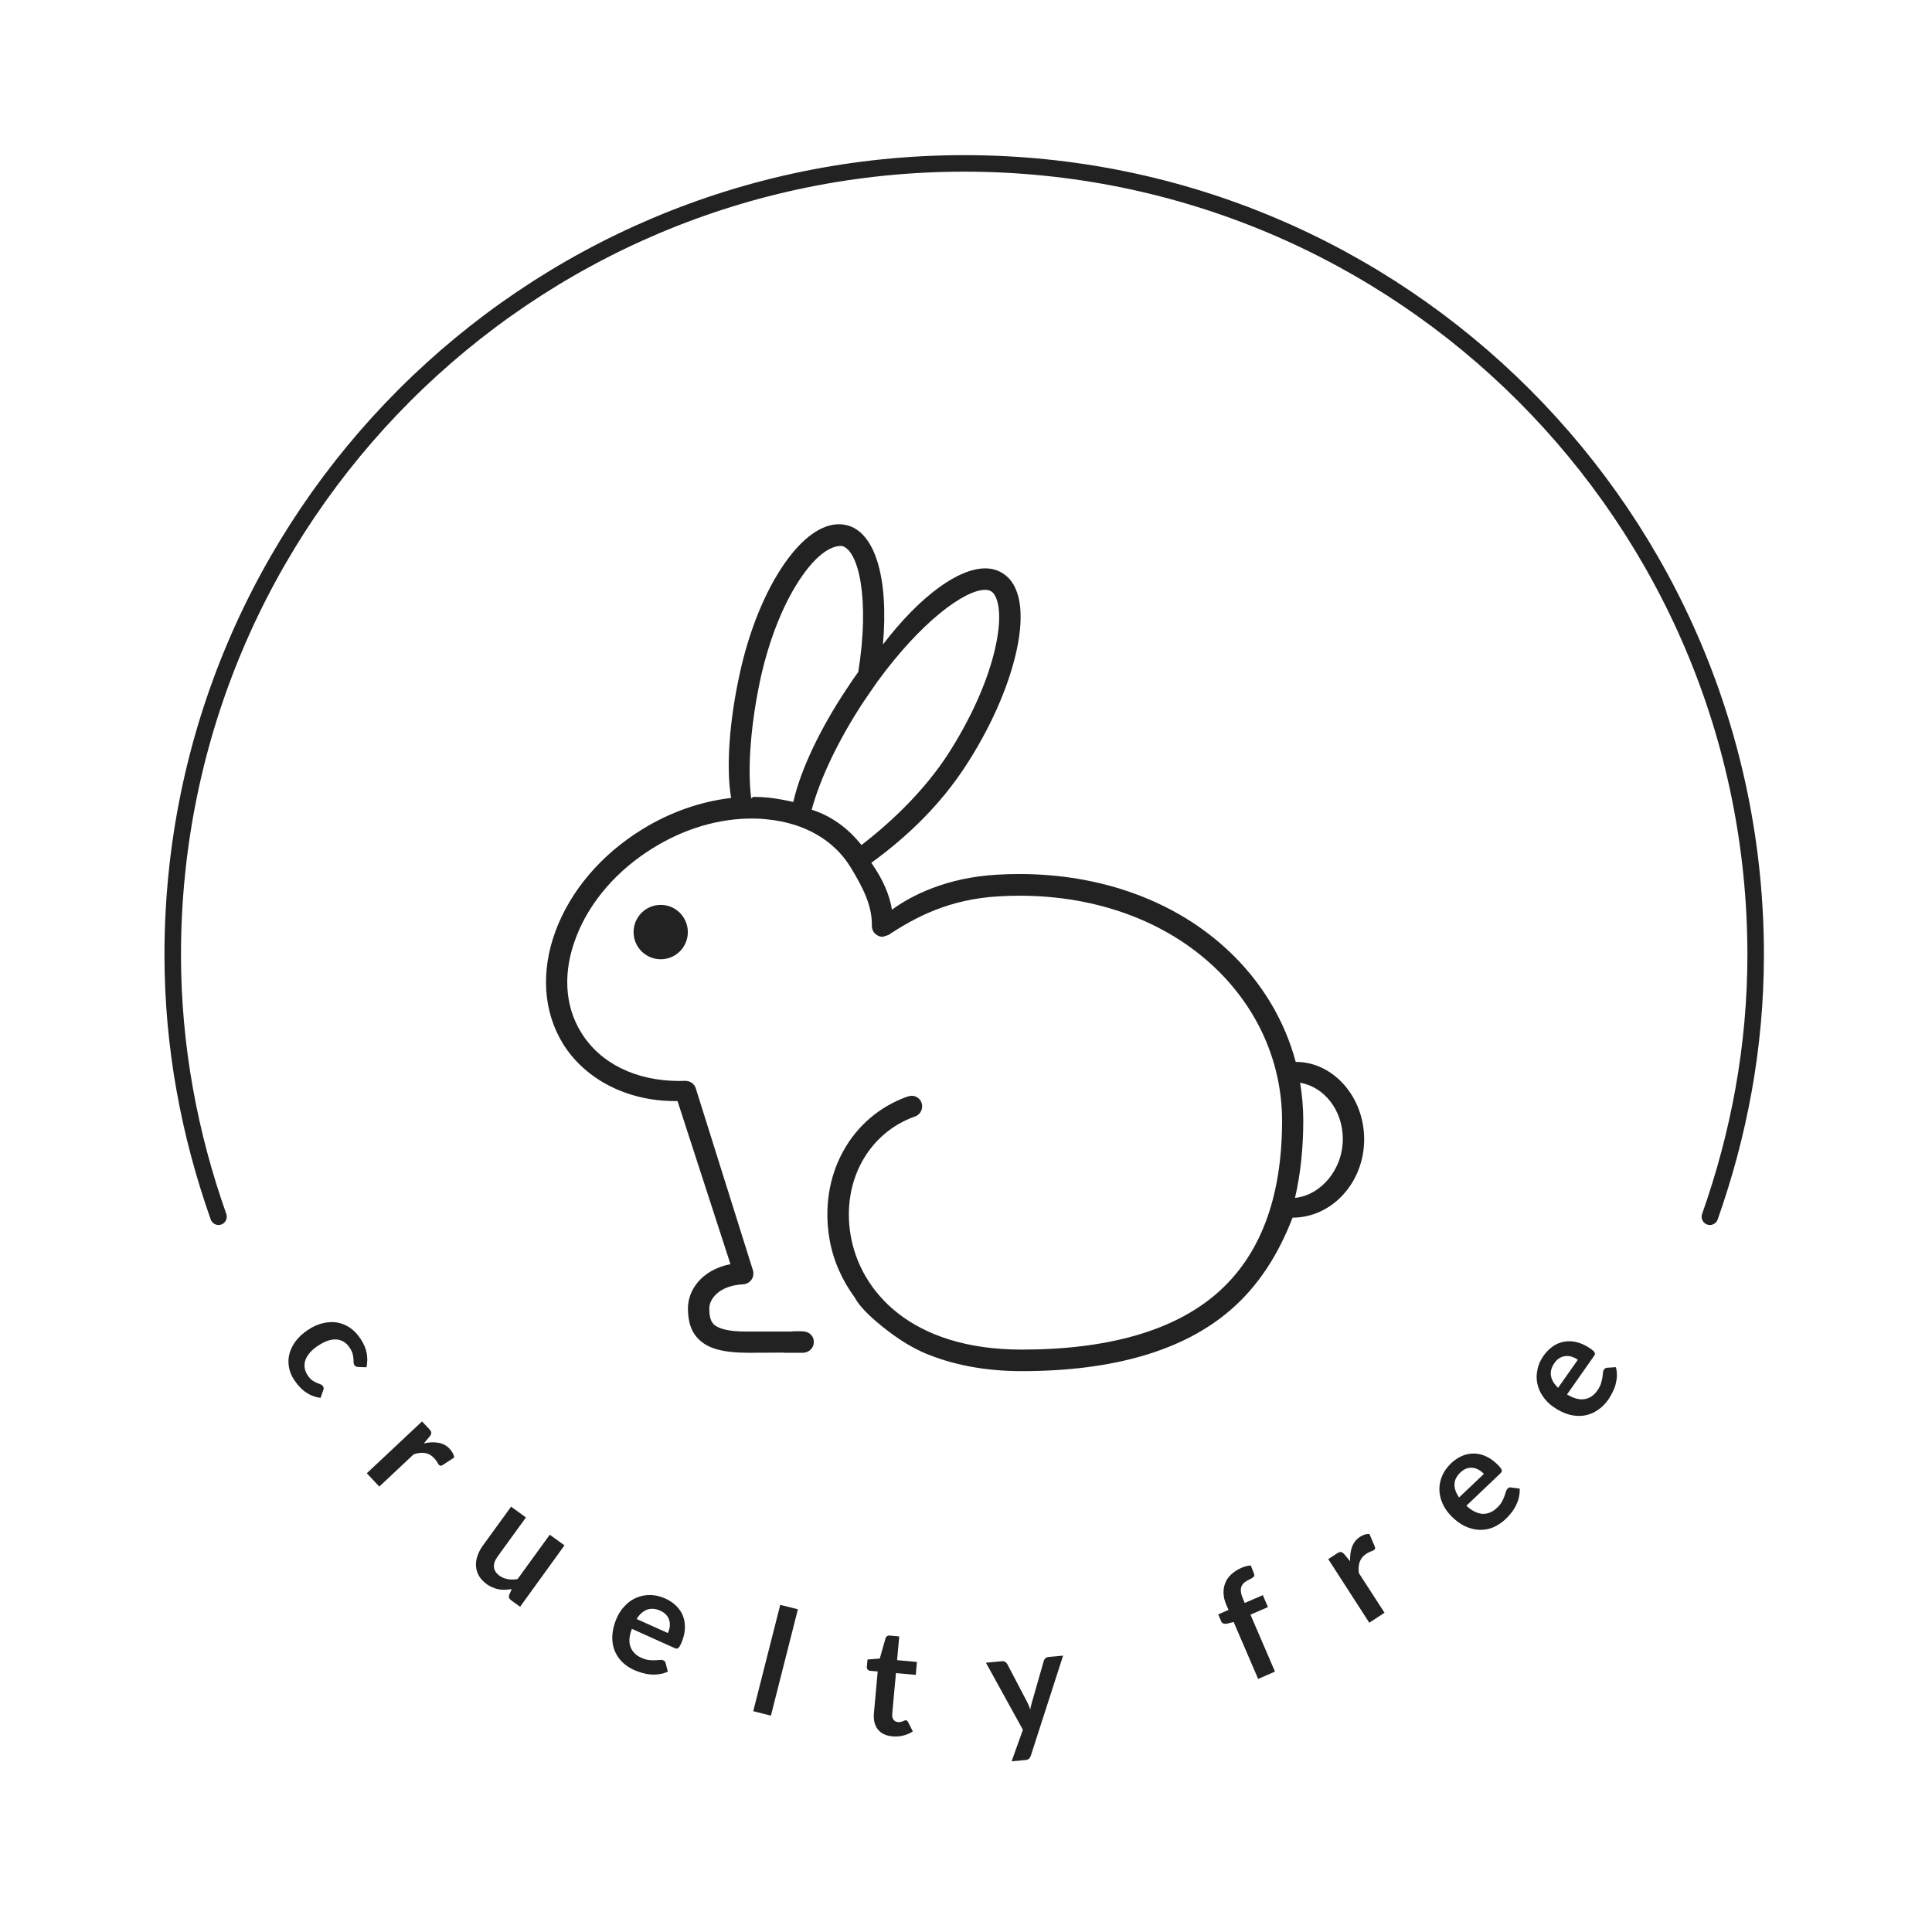 <?xml version="1.0" encoding="utf-8"?>
<!-- Generator: Adobe Illustrator 26.3.1, SVG Export Plug-In . SVG Version: 6.00 Build 0)  -->
<svg version="1.1" id="Warstwa_1" xmlns="http://www.w3.org/2000/svg" xmlns:xlink="http://www.w3.org/1999/xlink" x="0px" y="0px"
	 viewBox="0 0 294.17 294.17" style="enable-background:new 0 0 294.17 294.17;" xml:space="preserve">
<style type="text/css">
	.st0{fill:#222222;}
	.st1{fill:none;stroke:#222222;stroke-width:2.515;stroke-linecap:round;stroke-linejoin:round;stroke-miterlimit:10;}
	.st2{fill:none;stroke:#222222;stroke-width:2.533;stroke-linecap:round;stroke-linejoin:round;stroke-miterlimit:10;}
</style>
<g>
	<g>
		<g>
			<g>
				<path class="st0" d="M96.47,141.93c0,2.27,1.85,4.13,4.14,4.13c2.27,0,4.12-1.85,4.12-4.13c0-2.3-1.85-4.15-4.12-4.15
					C98.32,137.77,96.47,139.63,96.47,141.93z"/>
				<path class="st0" d="M197.34,161.69c-0.03,0-0.03,0-0.05,0c-1.7-6.35-5.2-12.18-10.17-16.86c-8.02-7.58-19.34-11.75-31.91-11.75
					c-1.11,0-2.24,0.03-3.4,0.1c-7.68,0.44-13.02,3.15-16,5.33c-0.36-2.22-1.32-4.53-3.14-7.14c5.88-4.26,10.64-9.11,14.16-14.44
					c3.88-5.87,6.69-12.19,7.94-17.79c1.3-5.9,0.59-10.1-2.01-11.79c-0.76-0.52-1.7-0.81-2.74-0.81c-4.09,0-9.91,4.18-15.58,11.59
					c0.9-10.26-1.25-17.23-5.62-18.19c-0.33-0.08-0.71-0.12-1.07-0.12c-2.67,0-5.55,2.05-8.27,5.94c-2.93,4.19-5.37,10.1-6.81,16.65
					c-1.58,7.1-2.15,14.31-1.35,19.09c-4.66,0.53-9.36,2.19-13.59,4.81c-6.2,3.83-10.87,9.32-13.15,15.47
					c-2.27,6.17-1.85,12.27,1.14,17.14c3.36,5.43,9.78,8.73,17.02,8.73c0.12,0,0.28,0,0.42,0l8.06,24.83
					c-4.47,0.9-6.47,4.02-6.47,6.71c0,1.34,0.17,3.32,1.66,4.75c1.42,1.4,3.66,2.04,7.76,2.04c0,0,1.25-0.02,5.2-0.03v0.02h2.93
					c0.85-0.02,1.59-0.69,1.61-1.56c0.05-0.68-0.38-1.33-1.01-1.57l-0.55-0.13c-0.55-0.02-1.13-0.02-1.7,0v0.03h-7.16
					c-2.39,0-4.06-0.38-4.8-1.09c-0.49-0.49-0.69-1.2-0.69-2.44c0-1.35,1.39-3.47,5.18-3.66c0.49-0.03,0.95-0.3,1.25-0.72
					c0.28-0.4,0.36-0.94,0.21-1.42l-8.7-27.7c-0.21-0.67-0.83-1.14-1.61-1.14l-0.88,0.02c-6.62,0-12.06-2.68-14.94-7.35
					c-2.57-4.11-2.83-9.32-0.76-14.63c2.06-5.33,6.21-10.12,11.68-13.49c4.73-2.93,9.95-4.49,15.03-4.49c0.81,0,1.65,0.03,2.46,0.14
					c5.58,0.57,10.04,3.14,12.55,7.21c2.01,3.27,3.35,6.02,3.28,9c0,0.6,0.31,1.15,0.85,1.44c0.24,0.14,0.52,0.22,0.8,0.22
					l0.88-0.28c4.04-2.68,9.22-5.45,16.74-5.88c1.07-0.07,2.15-0.1,3.21-0.1c11.72,0,22.24,3.87,29.65,10.86
					c6.66,6.28,10.33,14.61,10.33,23.43c0,11.78-3.38,20.63-10.02,26.34c-6.53,5.63-16.52,8.48-29.62,8.48
					c-17.02,0-24.61-9-26.05-17.4c-1.39-8.12,2.63-15.55,9.81-18.1c0.85-0.29,1.28-1.24,0.99-2.08c-0.23-0.66-0.85-1.07-1.53-1.07
					l-0.55,0.1c-8.7,3.05-13.61,11.99-11.94,21.72c0.55,3.21,1.91,6.28,3.86,8.92c1.2,2.33,5.34,5.33,6.33,6.01
					c2.17,1.53,4.14,2.36,4.14,2.36c4.3,1.85,9.32,2.82,14.94,2.82c13.92,0,24.61-3.12,31.73-9.26c4.28-3.66,7.35-8.5,9.51-14.11
					c6,0,10.9-5.35,10.9-11.92C207.72,167.01,202.99,161.69,197.34,161.69z M117.27,121.48c-0.87-0.1-1.73-0.14-2.6-0.14l-0.29,0.23
					c-0.61-4.7-0.03-11.6,1.46-18.45c1.37-6.08,3.6-11.6,6.33-15.47c1.96-2.8,4.07-4.53,5.91-4.53c0.02,0,0.03,0,0.07,0
					c2.6,0.58,4.32,8.13,2.53,19.19c-0.64,0.9-1.27,1.81-1.87,2.74c-3.86,5.82-6.9,12.09-8.02,17.06
					C119.64,121.85,118.48,121.63,117.27,121.48z M123.59,123.29c1.3-4.85,4.19-10.82,7.9-16.45c0.66-0.98,1.32-1.91,2.06-2.99
					c6.69-9.2,13.33-14.04,16.45-14.04c0.4,0,0.73,0.09,0.97,0.26c0.8,0.54,1.82,2.89,0.61,8.4c-1.13,5.17-3.8,11.1-7.45,16.69
					c-3.28,4.93-7.75,9.48-12.96,13.51C129.19,126.16,126.61,124.24,123.59,123.29z M197.18,182.39c0.83-3.57,1.26-7.52,1.26-11.76
					c0-1.95-0.17-3.87-0.48-5.77c3.73,0.64,6.5,4.25,6.5,8.56C204.46,178.11,201.08,182,197.18,182.39z"/>
			</g>
			<g>
				<path class="st0" d="M54.55,208.14c-0.12-0.02-0.24-0.03-0.34-0.07s-0.18-0.12-0.26-0.24c-0.08-0.12-0.11-0.26-0.11-0.42
					c0-0.16-0.01-0.35-0.03-0.56c-0.01-0.21-0.05-0.45-0.12-0.72c-0.07-0.26-0.2-0.55-0.42-0.88c-0.25-0.41-0.56-0.72-0.92-0.94
					c-0.34-0.21-0.71-0.33-1.13-0.36c-0.42-0.03-0.85,0.04-1.3,0.19c-0.46,0.16-0.94,0.4-1.43,0.72c-0.52,0.33-0.94,0.68-1.28,1.07
					c-0.32,0.36-0.56,0.75-0.7,1.12c-0.13,0.39-0.17,0.77-0.13,1.16c0.05,0.4,0.2,0.77,0.43,1.14c0.24,0.38,0.49,0.65,0.73,0.82
					c0.23,0.16,0.47,0.29,0.67,0.38c0.21,0.09,0.41,0.16,0.57,0.22c0.17,0.06,0.3,0.16,0.39,0.29c0.13,0.19,0.15,0.38,0.06,0.57
					l-0.42,1.21c-0.47-0.06-0.91-0.17-1.31-0.35c-0.4-0.16-0.76-0.37-1.1-0.61c-0.32-0.25-0.63-0.54-0.91-0.85
					c-0.27-0.31-0.51-0.63-0.74-0.98c-0.39-0.6-0.64-1.22-0.76-1.91c-0.11-0.68-0.1-1.34,0.08-2.01c0.18-0.67,0.5-1.33,0.97-1.95
					c0.48-0.63,1.11-1.21,1.9-1.72c0.7-0.47,1.44-0.8,2.18-0.98c0.75-0.18,1.46-0.23,2.16-0.12c0.7,0.11,1.37,0.38,2,0.8
					c0.62,0.42,1.19,1.02,1.67,1.77c0.48,0.73,0.77,1.45,0.89,2.14s0.11,1.4-0.04,2.11L54.55,208.14z"/>
				<path class="st0" d="M55.85,224.32l8.41-7.89l1.12,1.19c0.2,0.21,0.29,0.39,0.29,0.55c0,0.16-0.08,0.33-0.24,0.54l-0.9,1.07
					c0.8-0.19,1.54-0.23,2.23-0.1c0.67,0.12,1.25,0.42,1.72,0.94c0.38,0.41,0.62,0.85,0.68,1.3l-1.77,1.16
					c-0.12,0.08-0.22,0.11-0.31,0.09c-0.1-0.01-0.18-0.07-0.28-0.16c-0.07-0.09-0.15-0.22-0.24-0.4c-0.1-0.17-0.26-0.39-0.48-0.61
					c-0.4-0.43-0.85-0.68-1.37-0.76c-0.51-0.08-1.08-0.02-1.73,0.2l-5.23,4.91L55.85,224.32z"/>
				<path class="st0" d="M80.08,231.05l-4.3,5.93c-0.42,0.57-0.61,1.11-0.57,1.61c0.04,0.51,0.33,0.95,0.85,1.34
					c0.39,0.27,0.82,0.44,1.27,0.52c0.48,0.08,0.97,0.07,1.48-0.02l4.9-6.75l2.24,1.62l-6.76,9.35l-1.38-1
					c-0.29-0.22-0.39-0.48-0.28-0.82l0.39-0.87c-0.35,0.05-0.67,0.09-0.99,0.1c-0.33,0.02-0.65-0.01-0.96-0.06
					c-0.31-0.05-0.62-0.15-0.94-0.29c-0.32-0.12-0.63-0.29-0.94-0.52c-0.5-0.36-0.89-0.79-1.16-1.24c-0.26-0.45-0.41-0.94-0.45-1.46
					c-0.04-0.5,0.03-1.02,0.21-1.56c0.18-0.53,0.45-1.06,0.82-1.58l4.31-5.94L80.08,231.05z"/>
				<path class="st0" d="M101.32,243.4c0.65,0.3,1.22,0.68,1.67,1.14c0.47,0.46,0.81,0.99,1.03,1.58c0.22,0.59,0.29,1.23,0.26,1.92
					c-0.04,0.7-0.23,1.42-0.56,2.18c-0.1,0.19-0.17,0.36-0.24,0.46c-0.08,0.12-0.16,0.21-0.23,0.27c-0.08,0.04-0.16,0.07-0.24,0.07
					c-0.1,0-0.2-0.03-0.31-0.09l-6.49-2.92c-0.42,1.11-0.49,2.02-0.2,2.76c0.27,0.73,0.82,1.29,1.66,1.66
					c0.42,0.19,0.79,0.29,1.14,0.33c0.33,0.04,0.64,0.05,0.92,0.04c0.27-0.02,0.52-0.04,0.73-0.05c0.21-0.03,0.39-0.01,0.55,0.07
					c0.1,0.05,0.18,0.11,0.23,0.18c0.07,0.07,0.1,0.16,0.12,0.26l0.32,1.26c-0.42,0.21-0.87,0.34-1.32,0.39
					c-0.44,0.07-0.88,0.09-1.33,0.04c-0.43-0.03-0.87-0.12-1.28-0.24c-0.42-0.12-0.81-0.25-1.18-0.42
					c-0.74-0.33-1.36-0.75-1.88-1.28c-0.51-0.52-0.91-1.14-1.16-1.82s-0.34-1.44-0.29-2.24c0.05-0.83,0.28-1.7,0.68-2.62
					c0.32-0.72,0.75-1.34,1.27-1.87c0.51-0.54,1.09-0.93,1.74-1.2c0.64-0.27,1.33-0.41,2.08-0.4
					C99.76,242.87,100.52,243.04,101.32,243.4z M100.54,245.25c-0.73-0.33-1.4-0.38-2.02-0.16c-0.59,0.23-1.14,0.7-1.59,1.42
					l4.76,2.14c0.15-0.33,0.25-0.66,0.29-0.99c0.03-0.32,0.01-0.64-0.07-0.94c-0.09-0.31-0.24-0.58-0.47-0.84
					C101.21,245.63,100.92,245.41,100.54,245.25z"/>
				<path class="st0" d="M121.49,245.03l-4.11,16.2l-2.69-0.68l4.11-16.19L121.49,245.03z"/>
				<path class="st0" d="M135.89,264.38c-1-0.09-1.74-0.44-2.23-1.06c-0.48-0.61-0.68-1.42-0.6-2.41l0.58-6.41l-1.15-0.1
					c-0.16-0.01-0.28-0.08-0.37-0.18c-0.1-0.11-0.15-0.26-0.13-0.45l0.1-1.09l1.87-0.15l0.87-3.08c0.03-0.14,0.12-0.25,0.23-0.33
					c0.12-0.06,0.25-0.1,0.42-0.09l1.44,0.14l-0.33,3.61l3.02,0.27l-0.17,1.97l-3.02-0.27l-0.57,6.22c-0.03,0.36,0.03,0.65,0.2,0.87
					c0.16,0.22,0.39,0.34,0.68,0.37c0.18,0.01,0.32,0,0.44-0.03c0.12-0.03,0.22-0.06,0.31-0.1c0.09-0.03,0.17-0.07,0.24-0.1
					c0.07-0.04,0.14-0.06,0.21-0.05c0.08,0.01,0.14,0.03,0.19,0.08c0.05,0.04,0.1,0.11,0.15,0.2l0.72,1.42
					c-0.43,0.29-0.93,0.5-1.46,0.63C136.99,264.4,136.45,264.43,135.89,264.38z"/>
				<path class="st0" d="M156.96,267.31c-0.07,0.19-0.16,0.36-0.29,0.47c-0.12,0.12-0.31,0.19-0.59,0.21l-2.05,0.19l1.72-4.8
					l-5.63-10.21l2.43-0.23c0.23-0.02,0.39,0.02,0.52,0.11c0.13,0.1,0.23,0.21,0.31,0.34l3,5.73c0.1,0.19,0.19,0.38,0.27,0.58
					c0.09,0.2,0.15,0.42,0.21,0.62c0.03-0.23,0.09-0.45,0.14-0.66c0.05-0.21,0.11-0.42,0.17-0.62l1.76-6.16
					c0.05-0.16,0.14-0.29,0.26-0.4c0.13-0.11,0.29-0.17,0.45-0.19l2.23-0.2L156.96,267.31z"/>
				<path class="st0" d="M191.57,255.64l-3.73-8.67l-0.97,0.24c-0.22,0.05-0.42,0.04-0.58-0.01c-0.16-0.05-0.29-0.16-0.36-0.35
					l-0.44-1.04l1.57-0.68l-0.34-0.78c-0.26-0.61-0.41-1.2-0.42-1.76c-0.02-0.55,0.06-1.07,0.26-1.56c0.19-0.49,0.49-0.93,0.91-1.31
					c0.42-0.39,0.92-0.72,1.53-0.99c0.49-0.21,0.97-0.34,1.45-0.37l0.5,1.29c0.08,0.21,0.03,0.36-0.12,0.49
					c-0.16,0.13-0.34,0.23-0.57,0.34c-0.3,0.13-0.55,0.28-0.75,0.45c-0.22,0.16-0.36,0.36-0.47,0.59c-0.1,0.23-0.13,0.5-0.1,0.81
					c0.03,0.3,0.12,0.64,0.29,1.03l0.29,0.71l2.76-1.19l0.78,1.82l-2.66,1.15l3.73,8.67L191.57,255.64z"/>
				<path class="st0" d="M208.49,247.08l-6.25-9.69l1.37-0.88c0.24-0.16,0.42-0.22,0.58-0.19c0.16,0.03,0.31,0.13,0.49,0.33
					l0.89,1.07c-0.03-0.82,0.06-1.55,0.3-2.21c0.24-0.64,0.66-1.16,1.24-1.53c0.48-0.3,0.94-0.44,1.4-0.42l0.82,1.94
					c0.05,0.13,0.07,0.23,0.03,0.31c-0.03,0.1-0.1,0.16-0.21,0.24c-0.1,0.06-0.24,0.12-0.43,0.18c-0.19,0.06-0.42,0.18-0.69,0.36
					c-0.49,0.31-0.81,0.71-0.99,1.2c-0.17,0.49-0.23,1.07-0.13,1.74l3.9,6.03L208.49,247.08z"/>
				<path class="st0" d="M220.95,222.8c0.53-0.5,1.09-0.88,1.69-1.13c0.61-0.26,1.23-0.37,1.85-0.35c0.63,0.01,1.26,0.17,1.88,0.48
					c0.62,0.29,1.22,0.75,1.8,1.35c0.15,0.16,0.25,0.28,0.34,0.39c0.08,0.12,0.13,0.23,0.15,0.32c0.02,0.09,0.02,0.16-0.03,0.25
					c-0.03,0.07-0.1,0.16-0.2,0.25l-5.16,4.91c0.88,0.8,1.71,1.2,2.5,1.23c0.78,0.02,1.52-0.29,2.17-0.92
					c0.33-0.3,0.57-0.61,0.74-0.92c0.16-0.29,0.29-0.57,0.38-0.83c0.09-0.27,0.16-0.5,0.23-0.71c0.05-0.18,0.15-0.35,0.28-0.47
					c0.07-0.08,0.16-0.13,0.24-0.16c0.1-0.03,0.2-0.02,0.29,0l1.29,0.17c0.02,0.47-0.02,0.92-0.13,1.37
					c-0.1,0.44-0.27,0.85-0.46,1.25c-0.2,0.39-0.43,0.75-0.71,1.09c-0.27,0.35-0.56,0.66-0.85,0.93c-0.58,0.55-1.21,0.97-1.89,1.26
					c-0.68,0.29-1.4,0.4-2.12,0.38c-0.73-0.03-1.46-0.23-2.2-0.57c-0.75-0.36-1.46-0.9-2.16-1.63c-0.55-0.58-0.95-1.2-1.25-1.87
					c-0.29-0.69-0.45-1.37-0.46-2.07s0.14-1.4,0.43-2.1C219.87,224.04,220.33,223.39,220.95,222.8z M222.36,224.2
					c-0.58,0.56-0.88,1.16-0.9,1.81c-0.02,0.63,0.23,1.31,0.7,2l3.78-3.59c-0.24-0.26-0.52-0.48-0.8-0.63
					c-0.29-0.17-0.6-0.27-0.91-0.3c-0.3-0.03-0.62,0.01-0.94,0.11C222.97,223.72,222.66,223.92,222.36,224.2z"/>
				<path class="st0" d="M235.03,206.42c0.42-0.59,0.9-1.07,1.45-1.45c0.53-0.36,1.12-0.59,1.73-0.69c0.62-0.11,1.27-0.08,1.93,0.1
					c0.68,0.17,1.35,0.5,2.04,0.97c0.17,0.12,0.31,0.23,0.42,0.33c0.1,0.09,0.16,0.18,0.21,0.27c0.03,0.08,0.04,0.16,0.03,0.25
					c-0.03,0.1-0.08,0.19-0.15,0.29l-4.09,5.83c1.01,0.61,1.9,0.85,2.68,0.71c0.77-0.12,1.42-0.57,1.95-1.33
					c0.26-0.36,0.42-0.7,0.53-1.04c0.1-0.33,0.17-0.62,0.22-0.89c0.03-0.28,0.06-0.52,0.09-0.73c0.01-0.21,0.07-0.37,0.17-0.53
					c0.06-0.09,0.14-0.16,0.23-0.19c0.08-0.04,0.17-0.07,0.28-0.07l1.29-0.08c0.11,0.46,0.17,0.9,0.15,1.36
					c-0.02,0.46-0.1,0.88-0.21,1.32c-0.12,0.42-0.29,0.83-0.49,1.21c-0.2,0.4-0.42,0.75-0.63,1.08c-0.47,0.65-1.01,1.19-1.63,1.59
					c-0.61,0.41-1.28,0.68-1.99,0.8c-0.73,0.11-1.47,0.08-2.28-0.13c-0.79-0.21-1.61-0.6-2.44-1.18c-0.65-0.45-1.17-0.99-1.59-1.59
					c-0.42-0.61-0.7-1.25-0.85-1.94c-0.15-0.68-0.15-1.39,0.01-2.11C234.21,207.84,234.54,207.13,235.03,206.42z M236.69,207.52
					c-0.47,0.67-0.64,1.31-0.54,1.94c0.1,0.65,0.47,1.27,1.09,1.85l3-4.27c-0.29-0.21-0.6-0.36-0.91-0.46
					c-0.32-0.1-0.64-0.14-0.94-0.1c-0.32,0.03-0.62,0.11-0.9,0.29C237.18,206.93,236.92,207.19,236.69,207.52z"/>
			</g>
		</g>
	</g>
	<path class="st1" d="M260.35,185.26c4.42-12.5,6.97-25.86,6.97-39.88c0-66.55-53.95-120.5-120.5-120.5
		c-66.57,0-120.52,53.95-120.52,120.5c0,14.02,2.55,27.37,6.97,39.88"/>
</g>
</svg>
